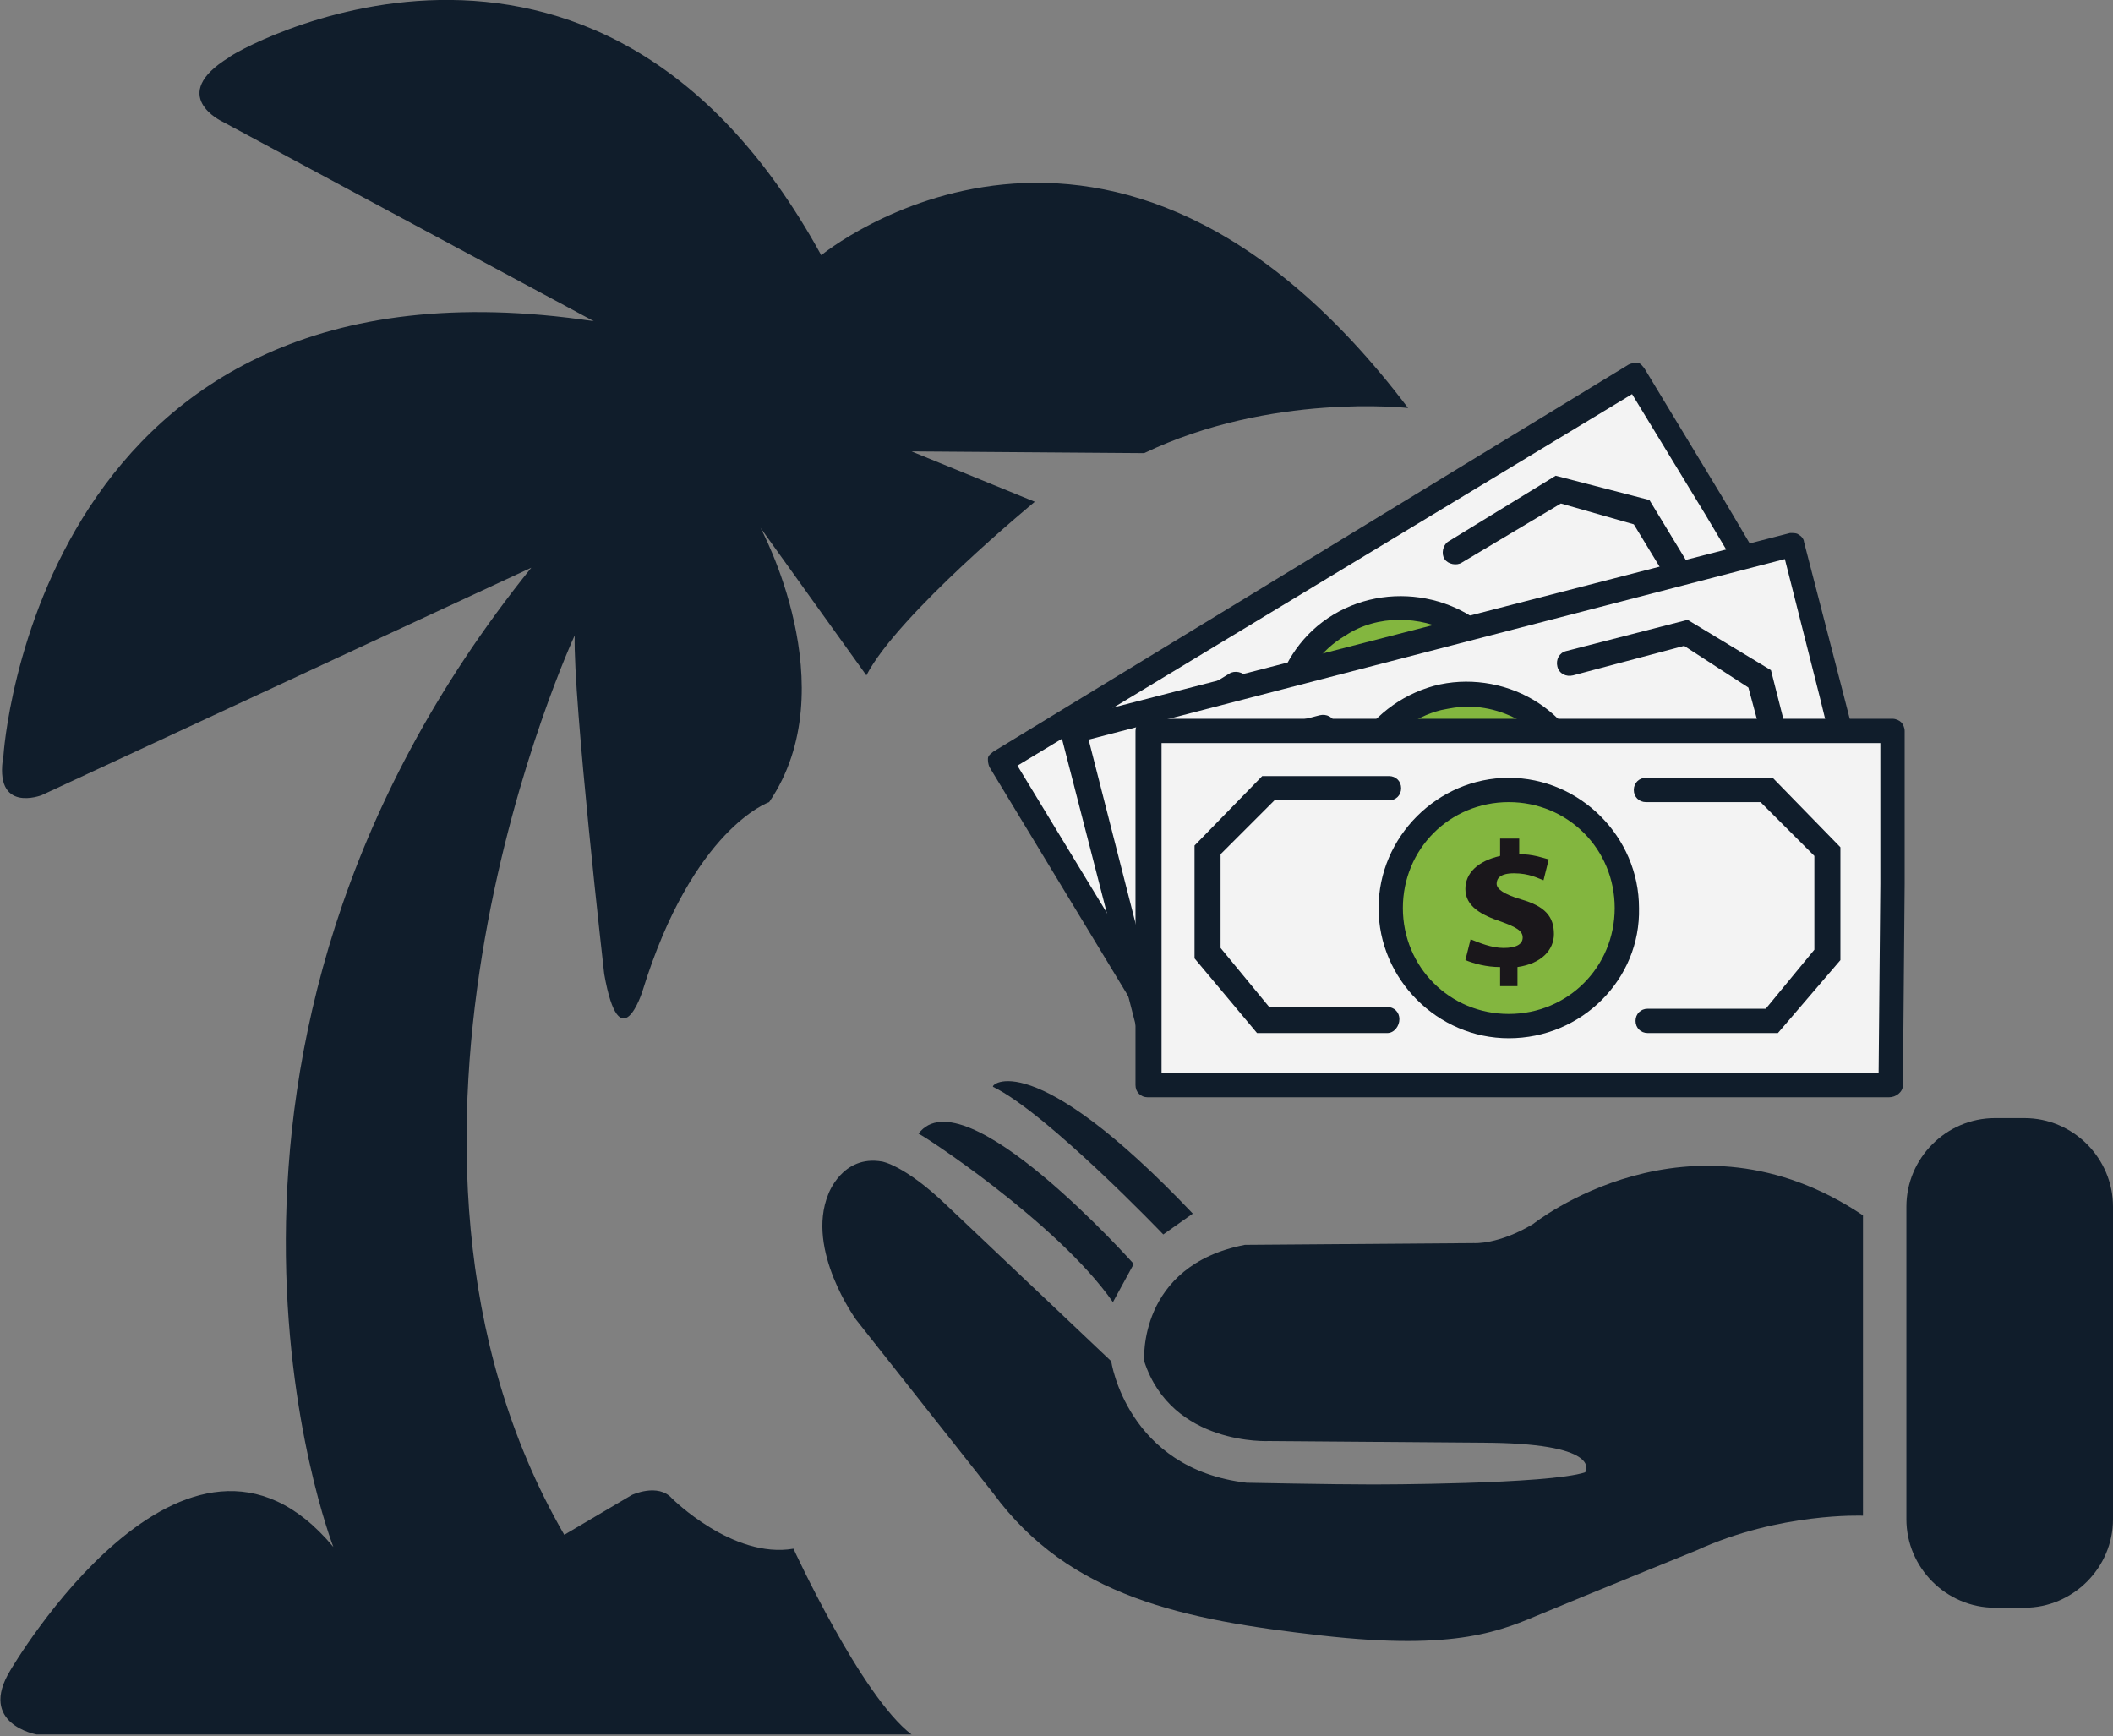 <?xml version="1.0" encoding="UTF-8"?> <!-- Generator: Adobe Illustrator 25.3.1, SVG Export Plug-In . SVG Version: 6.00 Build 0) --> <svg xmlns="http://www.w3.org/2000/svg" xmlns:xlink="http://www.w3.org/1999/xlink" version="1.1" id="Icons" x="0px" y="0px" viewBox="0 0 121.7 100" style="enable-background:new 0 0 121.7 100;" xml:space="preserve"><rect x="0" y="0" width="121.7" height="100" fill="#808080" stroke="none"/> <style type="text/css"> .st0{fill:#101D2B;} .st1{fill:#F3F3F3;} .st2{fill:#83B63F;} .st3{fill:#1A171B;} </style> <g> <polygon class="st1" points="98.7,29.2 104.7,39.2 102.8,40.3 92.7,46.4 68.2,61.3 57.6,43.8 88.7,25 94.2,21.6 "></polygon> <path class="st0" d="M68.2,62c-0.2,0-0.5-0.1-0.6-0.3L57,44.2c-0.1-0.2-0.1-0.4-0.1-0.5c0-0.2,0.2-0.3,0.3-0.4L93.8,21 c0.2-0.1,0.4-0.1,0.5-0.1c0.2,0,0.3,0.2,0.4,0.3l4.6,7.6c0,0,0,0,0,0l5.9,10c0.2,0.3,0.1,0.8-0.2,1L68.5,61.9 C68.4,62,68.3,62,68.2,62z M58.6,44.1l9.9,16.3l35.3-21.4l-5.6-9.4l-4.2-6.9L58.6,44.1z"></path> </g> <g> <circle class="st2" cx="80.7" cy="41.7" r="6.8"></circle> <path class="st0" d="M80.7,48.7c-0.6,0-1.1-0.1-1.7-0.2c-1.8-0.4-3.3-1.6-4.3-3.2c-2-3.3-0.9-7.6,2.4-9.6c1.6-1,3.5-1.3,5.3-0.8 c1.8,0.4,3.3,1.6,4.3,3.2l0,0c1,1.6,1.3,3.5,0.8,5.3c-0.4,1.8-1.6,3.3-3.2,4.3C83.2,48.3,81.9,48.7,80.7,48.7z M80.6,35.2 c-1.2,0-2.3,0.3-3.4,0.9C74.2,38,73.2,42,75.1,45c0.9,1.5,2.3,2.5,4,2.9c1.7,0.4,3.4,0.1,4.9-0.8c1.5-0.9,2.5-2.3,2.9-4 c0.4-1.7,0.1-3.4-0.8-4.9l0,0c-0.9-1.5-2.3-2.5-4-2.9C81.7,35.2,81.2,35.2,80.6,35.2z"></path> </g> <g> <path class="st0" d="M90.9,44c-0.2,0-0.5-0.1-0.6-0.3c-0.2-0.3-0.1-0.8,0.2-1l5.8-3.5l0.6-4.4l-2.8-4.6L89.9,29l-5.7,3.4 c-0.3,0.2-0.8,0.1-1-0.2c-0.2-0.3-0.1-0.8,0.2-1l6.2-3.8l5.4,1.4l3.4,5.6L97.6,40l-6.4,3.9C91.1,44,91,44,90.9,44z"></path> </g> <g> <path class="st0" d="M72,55.5l-5.3-1.9l-3.4-5.6l1.3-5.4l6.2-3.8c0.3-0.2,0.8-0.1,1,0.2c0.2,0.3,0.1,0.8-0.2,1l-5.7,3.4l-1,4.3 l2.8,4.6l4.2,1.5l5.8-3.5c0.3-0.2,0.8-0.1,1,0.2c0.2,0.3,0.1,0.8-0.2,1L72,55.5z"></path> </g> <g> <g> <path class="st3" d="M82.5,45.9L82,45c-0.7,0.4-1.4,0.6-1.9,0.6l-0.3-1.2c0.5,0,1.2-0.2,1.9-0.6c0.6-0.3,0.8-0.8,0.6-1.1 c-0.2-0.3-0.7-0.4-1.5-0.1c-1.3,0.3-2.2,0.3-2.8-0.6c-0.5-0.8-0.2-1.8,0.7-2.6l-0.5-0.8l1-0.6l0.5,0.8c0.7-0.4,1.2-0.5,1.6-0.6 l0.3,1.2c-0.3,0.1-0.9,0.1-1.6,0.6c-0.6,0.4-0.7,0.8-0.5,1c0.2,0.3,0.6,0.3,1.7,0c1.4-0.3,2.2-0.1,2.7,0.7 c0.5,0.8,0.3,1.9-0.8,2.7l0.6,0.9L82.5,45.9z"></path> </g> </g> <g> <path class="st0" d="M80.7,49.3c-0.6,0-1.2-0.1-1.8-0.2c-1.9-0.5-3.6-1.7-4.6-3.4c-2.1-3.5-1-8.2,2.5-10.3c3.5-2.1,8.2-1,10.3,2.5 c1,1.7,1.4,3.7,0.9,5.7c-0.5,1.9-1.7,3.6-3.4,4.6C83.4,48.9,82,49.3,80.7,49.3z M80.6,35.7c-1.1,0-2.2,0.3-3.1,0.9 c-2.9,1.7-3.8,5.5-2,8.3c0.8,1.4,2.2,2.4,3.8,2.8c1.6,0.4,3.2,0.1,4.6-0.7c1.4-0.8,2.4-2.2,2.8-3.8c0.4-1.6,0.1-3.2-0.7-4.6l0,0 C84.7,36.7,82.7,35.7,80.6,35.7z"></path> </g> <g> <polygon class="st1" points="105.5,39.9 108.3,51.2 106.1,51.8 94.7,54.7 66.9,61.9 61.8,42.1 97,33 103.3,31.4 "></polygon> <path class="st0" d="M66.9,62.6c-0.1,0-0.3,0-0.4-0.1c-0.2-0.1-0.3-0.3-0.3-0.4l-5.1-19.8c-0.1-0.4,0.1-0.8,0.5-0.9l41.5-10.7 c0.2,0,0.4,0,0.5,0.1c0.2,0.1,0.3,0.3,0.3,0.4l2.2,8.5c0,0,0,0,0,0L109,51c0.1,0.4-0.1,0.8-0.5,0.9L67.1,62.6 C67,62.6,67,62.6,66.9,62.6z M62.7,42.6L67.4,61l40-10.3l-2.6-10.6l-2-7.9L62.7,42.6z"></path> </g> <g> <circle class="st2" cx="84.5" cy="46.7" r="6.8"></circle> <path class="st0" d="M84.5,53.7c-3.1,0-6-2.1-6.8-5.2c-1-3.7,1.3-7.6,5-8.5c1.8-0.5,3.7-0.2,5.3,0.7c1.6,0.9,2.8,2.5,3.2,4.3 c1,3.7-1.3,7.6-5,8.5C85.7,53.6,85.1,53.7,84.5,53.7z M84.6,40.2c-0.5,0-1.1,0.1-1.6,0.2c-3.5,0.9-5.6,4.5-4.7,7.9 c0.9,3.5,4.5,5.6,7.9,4.7c3.5-0.9,5.6-4.5,4.7-7.9c-0.4-1.7-1.5-3.1-3-4C86.8,40.5,85.7,40.2,84.6,40.2z"></path> </g> <g> <path class="st0" d="M93.8,51.9c-0.3,0-0.6-0.2-0.7-0.5c-0.1-0.4,0.1-0.8,0.5-0.9l6.6-1.7l1.9-4l-1.4-5.2L97,37.2l-6.4,1.7 c-0.4,0.1-0.8-0.1-0.9-0.5c-0.1-0.4,0.1-0.8,0.5-0.9l7-1.8l4.8,2.9l1.6,6.3l-2.4,5.1L94,51.8C94,51.9,93.9,51.9,93.8,51.9z"></path> </g> <g> <path class="st0" d="M72.3,57.4l-4.5-3.3l-1.6-6.3l2.8-4.8l7-1.8c0.4-0.1,0.8,0.1,0.9,0.5c0.1,0.4-0.1,0.8-0.5,0.9l-6.4,1.7 L67.7,48l1.4,5.2l3.6,2.6l6.6-1.7c0.4-0.1,0.8,0.1,0.9,0.5c0.1,0.4-0.1,0.8-0.5,0.9L72.3,57.4z"></path> </g> <g> <g> <path class="st3" d="M85.1,51.3l-0.2-1c-0.8,0.2-1.5,0.2-2,0.1l0-1.3c0.5,0.1,1.2,0.2,2,0c0.6-0.2,1-0.5,0.9-0.9 c-0.1-0.4-0.5-0.5-1.4-0.6c-1.3-0.1-2.2-0.4-2.5-1.3c-0.2-0.9,0.3-1.8,1.4-2.3L83,43l1.1-0.3l0.2,0.9c0.8-0.2,1.3-0.2,1.7-0.1 l0,1.2c-0.3,0-0.9-0.1-1.7,0.1c-0.7,0.2-0.9,0.5-0.8,0.8c0.1,0.3,0.5,0.4,1.6,0.5c1.4,0.1,2.1,0.5,2.4,1.4 c0.2,0.9-0.3,1.9-1.5,2.4l0.3,1L85.1,51.3z"></path> </g> </g> <g> <path class="st0" d="M84.5,54.3c-1.3,0-2.6-0.4-3.8-1c-1.7-1-3-2.7-3.5-4.6c-1-4,1.4-8.1,5.4-9.2c1.9-0.5,4-0.2,5.7,0.8 c1.7,1,3,2.7,3.5,4.6v0c0.5,1.9,0.2,4-0.8,5.7c-1,1.7-2.7,3-4.6,3.5C85.8,54.2,85.1,54.3,84.5,54.3z M84.5,40.7 c-0.5,0-1,0.1-1.5,0.2c-3.2,0.8-5.2,4.2-4.4,7.4c0.4,1.6,1.4,2.9,2.8,3.7c1.4,0.8,3,1.1,4.6,0.7c1.6-0.4,2.9-1.4,3.7-2.8 c0.8-1.4,1.1-3,0.6-4.6l0,0C89.7,42.5,87.2,40.7,84.5,40.7z"></path> </g> <polygon class="st1" points="108.9,50.9 108.8,62.5 106.6,62.5 94.8,62.5 66.1,62.5 66.1,42.1 102.5,42.1 109,42.1 "></polygon> <path class="st0" d="M108.8,63.2H66.1c-0.4,0-0.7-0.3-0.7-0.7V42.1c0-0.4,0.3-0.7,0.7-0.7H109c0.2,0,0.4,0.1,0.5,0.2 c0.1,0.1,0.2,0.3,0.2,0.5l0,8.8c0,0,0,0,0,0l-0.1,11.6C109.6,62.9,109.2,63.2,108.8,63.2z M66.9,61.8h41.3l0.1-10.9l0-8.1H66.9V61.8 z M108.9,50.9L108.9,50.9L108.9,50.9z"></path> <g> <circle class="st2" cx="87" cy="52.2" r="6.8"></circle> <path class="st0" d="M87,59.2c-3.9,0-7-3.1-7-7s3.1-7,7-7c3.9,0,7,3.1,7,7S90.9,59.2,87,59.2z M87,45.7c-3.6,0-6.5,2.9-6.5,6.5 c0,3.6,2.9,6.5,6.5,6.5c3.6,0,6.5-2.9,6.5-6.5C93.5,48.6,90.6,45.7,87,45.7z"></path> </g> <g> <path class="st0" d="M102.4,59.5h-7.5c-0.4,0-0.7-0.3-0.7-0.7s0.3-0.7,0.7-0.7h6.8l2.8-3.4v-5.4l-3.1-3.1h-6.6 c-0.4,0-0.7-0.3-0.7-0.7c0-0.4,0.3-0.7,0.7-0.7h7.3l3.9,4v6.5L102.4,59.5z"></path> </g> <g> <path class="st0" d="M79.9,59.5h-7.5l-3.6-4.3v-6.5l3.9-4H80c0.4,0,0.7,0.3,0.7,0.7c0,0.4-0.3,0.7-0.7,0.7h-6.6l-3.1,3.1v5.4 l2.8,3.4h6.8c0.4,0,0.7,0.3,0.7,0.7S80.3,59.5,79.9,59.5z"></path> </g> <g> <g> <path class="st3" d="M86.4,56.7v-1c-0.8,0-1.5-0.2-2-0.4l0.3-1.2c0.5,0.2,1.2,0.5,1.9,0.5c0.7,0,1.1-0.2,1.1-0.6 c0-0.4-0.4-0.6-1.2-0.9c-1.2-0.4-2.1-0.9-2.1-1.9c0-0.9,0.7-1.6,2-1.9v-1h1.1v0.9c0.8,0,1.3,0.2,1.7,0.3l-0.3,1.2 c-0.3-0.1-0.8-0.4-1.7-0.4c-0.8,0-1,0.3-1,0.6c0,0.3,0.4,0.6,1.4,0.9c1.4,0.4,1.9,1,1.9,2c0,0.9-0.7,1.7-2.1,1.9v1.1H86.4z"></path> </g> </g> <g> <path class="st0" d="M86.9,59.8c-4.1,0-7.5-3.4-7.5-7.5c0-4.1,3.4-7.5,7.5-7.5c4.1,0,7.5,3.4,7.5,7.5 C94.5,56.4,91.1,59.8,86.9,59.8z M86.9,46.2c-3.4,0-6.1,2.7-6.1,6.1c0,3.4,2.7,6.1,6.1,6.1c3.4,0,6.1-2.7,6.1-6.1 C93,48.9,90.3,46.2,86.9,46.2z"></path> </g> <path class="st0" d="M47.3,14.7c0,0,16.7-13.8,33.8,8.8c0,0-7.9-0.9-15.2,2.6L52.5,26l7.1,2.9c0,0-7.9,6.5-9.7,10l-6.1-8.5 c0,0,5,9.2,0.5,15.8c0,0-4.4,1.5-7.3,10.9c0,0-1.3,4.1-2.2-1c0,0-1.8-15.8-1.7-19.5c0,0-13.6,29.3-0.6,51.8l3.9-2.3 c0,0,1.5-0.7,2.3,0.2c0,0,3.5,3.5,7,2.9c0,0,3.9,8.5,6.8,10.7H2.1c0,0-3.4-0.6-1.5-3.7c0,0,10.1-17.3,18.6-7.1 c0,0-11.1-28.5,11.4-56.4L2.4,45.8c0,0-2.8,1.1-2.2-2.3c0,0,1.9-29.8,34-25L12.8,7c0,0-3.2-1.5,0.4-3.7C13.1,3.2,34.2-9.2,47.3,14.7 z"></path> <g> <path class="st0" d="M107.3,87.3c0,0-4.8-0.2-9.6,2c0,0-6.4,2.6-8.8,3.6s-4.9,2.2-12.8,1.3s-14.5-2.2-18.9-8.2L49.3,76 c0,0-2.9-4-1.6-7.2c0,0,0.8-2.3,3.1-1.9c0,0,1.3,0.2,3.7,2.5l9.5,9c0,0,0.9,6.2,7.8,7c0,0,4.9,0.1,7.3,0.1c0,0,10.1,0,12.2-0.7 c0,0,1.1-1.6-5.4-1.7l-12.8-0.1c0,0-5.6,0.3-7.2-4.6c0,0-0.4-5.5,5.8-6.7l13.2-0.1c0,0,1.4,0.1,3.4-1.1c0,0,9-7.2,19-0.5 L107.3,87.3z"></path> <path class="st0" d="M64.1,75l1.2-2.2c0,0-9.8-11-12.4-7.5C52.9,65.2,60.9,70.4,64.1,75z"></path> <path class="st0" d="M57.2,62.6c-0.2-0.1,2.2-2.5,11.5,7.3L67,71.1C67,71.1,60.3,64.1,57.2,62.6z"></path> <path class="st0" d="M121.7,87.5c0,2.8-2.3,5.1-5.1,5.1h-1.7c-2.8,0-5.1-2.3-5.1-5.1v-18c0-2.8,2.3-5.1,5.1-5.1h1.7 c2.8,0,5.1,2.3,5.1,5.1V87.5z"></path> </g> </svg> 
